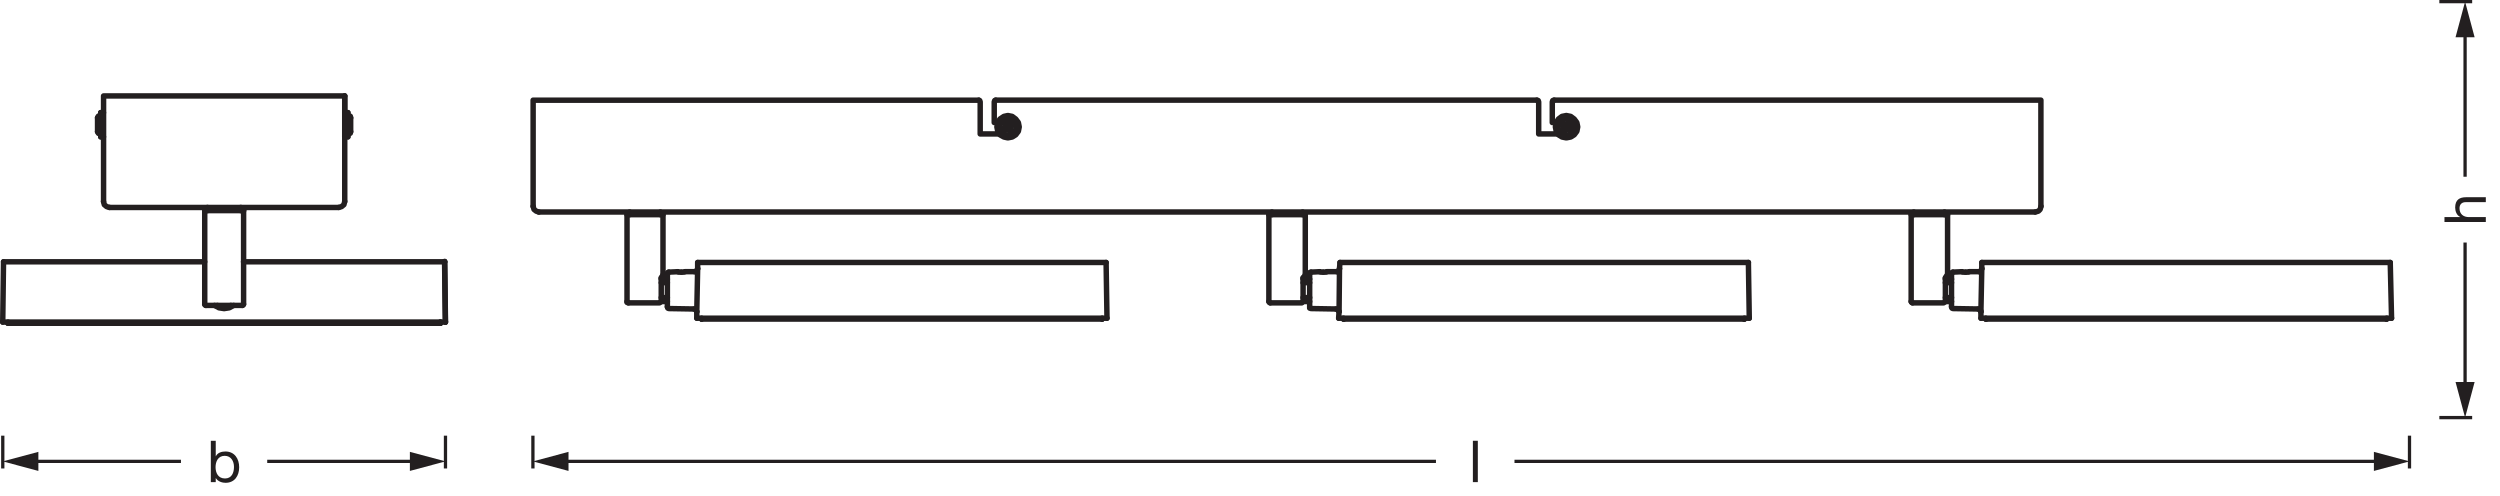 <?xml version="1.0" encoding="UTF-8" standalone="no"?>
<!-- Created with Inkscape (http://www.inkscape.org/) -->

<svg
   version="1.1"
   id="svg1"
   width="1294.816"
   height="257.051"
   viewBox="0 0 1294.816 257.051"
   xmlns="http://www.w3.org/2000/svg"
   xmlns:svg="http://www.w3.org/2000/svg">
  <defs
     id="defs1">
    <clipPath
       clipPathUnits="userSpaceOnUse"
       id="clipPath2">
      <path
         d="M 0,192.788 H 971.112 V 0 H 0 Z"
         transform="matrix(1,0,0,-1,-570.587,5.509)"
         id="path2" />
    </clipPath>
    <clipPath
       clipPathUnits="userSpaceOnUse"
       id="clipPath11">
      <path
         d="M 0,192.788 H 971.112 V 0 H 0 Z"
         transform="translate(-947.547,-192.15)"
         id="path11" />
    </clipPath>
    <clipPath
       clipPathUnits="userSpaceOnUse"
       id="clipPath18">
      <path
         d="M 0,192.788 H 971.112 V 0 H 0 Z"
         transform="matrix(1,0,0,-1,-80.382,5.509)"
         id="path18" />
    </clipPath>
    <clipPath
       clipPathUnits="userSpaceOnUse"
       id="clipPath21">
      <path
         d="M 0,192.788 H 971.112 V 0 H 0 Z"
         transform="translate(-1.078,-23.566)"
         id="path21" />
    </clipPath>
    <clipPath
       clipPathUnits="userSpaceOnUse"
       id="clipPath32">
      <path
         d="M 0,192.788 H 971.112 V 0 H 0 Z"
         transform="translate(-3.066,-67.212)"
         id="path32" />
    </clipPath>
    <clipPath
       clipPathUnits="userSpaceOnUse"
       id="clipPath37">
      <path
         d="M 0,192.788 H 971.112 V 0 H 0 Z"
         transform="translate(-1.063,-67.674)"
         id="path37" />
    </clipPath>
    <clipPath
       clipPathUnits="userSpaceOnUse"
       id="clipPath39">
      <path
         d="M 0,192.788 H 971.112 V 0 H 0 Z"
         transform="translate(-79.503,-91.098)"
         id="path39" />
    </clipPath>
    <clipPath
       clipPathUnits="userSpaceOnUse"
       id="clipPath55">
      <path
         d="M 0,192.788 H 971.112 V 0 H 0 Z"
         transform="translate(-3.066,-67.366)"
         id="path55" />
    </clipPath>
    <clipPath
       clipPathUnits="userSpaceOnUse"
       id="clipPath57">
      <path
         d="M 0,192.788 H 971.112 V 0 H 0 Z"
         transform="translate(-171.041,-67.366)"
         id="path57" />
    </clipPath>
    <clipPath
       clipPathUnits="userSpaceOnUse"
       id="clipPath61">
      <path
         d="M 0,192.788 H 971.112 V 0 H 0 Z"
         transform="translate(-1.371,-91.098)"
         id="path61" />
    </clipPath>
  </defs>
  <g
     id="layer-MC0">
    <path
       id="path1"
       d="m 1.545,-0.001 h 1.922 V -16.068 h -1.922 z m 0,0"
       style="fill:#231f20;fill-opacity:1;fill-rule:nonzero;stroke:none"
       aria-label="l"
       transform="matrix(1.333,0,0,1.333,760.783,249.705)"
       clip-path="url(#clipPath2)" />
    <path
       id="path3"
       d="M 0,0 V -12.756"
       style="fill:none;stroke:#231f20;stroke-width:1.276;stroke-linecap:butt;stroke-linejoin:round;stroke-miterlimit:3.864;stroke-dasharray:none;stroke-opacity:1"
       transform="matrix(1.333,0,0,-1.333,1247.94,225.63)" />
    <path
       id="path4"
       d="M 0,0 V -12.756"
       style="fill:none;stroke:#231f20;stroke-width:1.276;stroke-linecap:butt;stroke-linejoin:round;stroke-miterlimit:3.864;stroke-dasharray:none;stroke-opacity:1"
       transform="matrix(1.333,0,0,-1.333,276.009,225.63)" />
    <path
       id="path5"
       d="M 0,0 H 336.359"
       style="fill:none;stroke:#231f20;stroke-width:1.276;stroke-linecap:butt;stroke-linejoin:round;stroke-miterlimit:4;stroke-dasharray:none;stroke-opacity:1"
       transform="matrix(1.333,0,0,-1.333,784.394,238.964)" />
    <path
       id="path6"
       d="M 0,0 13.828,3.703 0,7.412 Z"
       style="fill:#231f20;fill-opacity:1;fill-rule:nonzero;stroke:none"
       transform="matrix(1.333,0,0,-1.333,1229.502,243.905)" />
    <path
       id="path7"
       d="M 0,0 H 339.568"
       style="fill:none;stroke:#231f20;stroke-width:1.276;stroke-linecap:butt;stroke-linejoin:round;stroke-miterlimit:4;stroke-dasharray:none;stroke-opacity:1"
       transform="matrix(1.333,0,0,-1.333,291.077,238.964)" />
    <path
       id="path8"
       d="M 0,0 -13.828,3.703 0,7.412 Z"
       style="fill:#231f20;fill-opacity:1;fill-rule:nonzero;stroke:none"
       transform="matrix(1.333,0,0,-1.333,294.447,243.905)" />
    <path
       id="path9"
       d="M 1.442,-0.001 H 3.352 v -6.574 c 0,-2.086 1.125,-3.645 3.445,-3.645 1.465,0 2.355,0.902 2.355,2.344 v 7.875 h 1.922 v -7.652 c 0,-2.496 -0.949,-4.254 -4.008,-4.254 -1.371,0 -3.059,0.562 -3.668,1.98 H 3.352 V -16.068 H 1.442 Z m 0,0"
       style="fill:#231f20;fill-opacity:1;fill-rule:nonzero;stroke:none"
       aria-label="h"
       transform="matrix(0,-1.333,1.333,0,1287.471,116.907)" />
    <path
       id="path10"
       d="M 0,0 H 12.756"
       style="fill:none;stroke:#231f20;stroke-width:1.276;stroke-linecap:butt;stroke-linejoin:round;stroke-miterlimit:3.864;stroke-dasharray:none;stroke-opacity:1"
       transform="matrix(1.333,0,0,-1.333,1263.396,0.851)"
       clip-path="url(#clipPath11)" />
    <path
       id="path12"
       d="M 0,0 V 56.703"
       style="fill:none;stroke:#231f20;stroke-width:1.276;stroke-linecap:butt;stroke-linejoin:round;stroke-miterlimit:4;stroke-dasharray:none;stroke-opacity:1"
       transform="matrix(1.333,0,0,-1.333,1276.73,91.522)" />
    <path
       id="path13"
       d="M 0,0 H 7.411 L 3.708,13.829 Z"
       style="fill:#231f20;fill-opacity:1;fill-rule:nonzero;stroke:none"
       transform="matrix(1.333,0,0,-1.333,1271.789,19.289)" />
    <path
       id="path14"
       d="M 0,0 H 12.756"
       style="fill:none;stroke:#231f20;stroke-width:1.276;stroke-linecap:butt;stroke-linejoin:round;stroke-miterlimit:3.864;stroke-dasharray:none;stroke-opacity:1"
       transform="matrix(1.333,0,0,-1.333,1263.396,216.284)" />
    <path
       id="path15"
       d="M 0,0 V 56.703"
       style="fill:none;stroke:#231f20;stroke-width:1.276;stroke-linecap:butt;stroke-linejoin:round;stroke-miterlimit:4;stroke-dasharray:none;stroke-opacity:1"
       transform="matrix(1.333,0,0,-1.333,1276.73,201.216)" />
    <path
       id="path16"
       d="M 0,0 -3.703,-13.828 -7.412,0 Z"
       style="fill:#231f20;fill-opacity:1;fill-rule:nonzero;stroke:none"
       transform="matrix(1.333,0,0,-1.333,1281.671,197.846)" />
    <path
       id="path17"
       d="M 1.511,-0.001 H 3.421 V -1.548 h 0.047 c 0.832,1.371 2.578,1.816 3.75,1.816 3.563,0 5.309,-2.742 5.309,-6.047 0,-3.293 -1.77,-6.129 -5.355,-6.129 -1.617,0 -3.082,0.562 -3.703,1.852 h -0.047 v -6.012 H 1.511 Z M 10.511,-5.919 c 0,2.273 -0.879,4.5 -3.492,4.5 -2.637,0 -3.668,-2.133 -3.668,-4.406 0,-2.168 0.973,-4.395 3.551,-4.395 2.484,0 3.609,2.121 3.609,4.301 z m 0,0"
       style="fill:#231f20;fill-opacity:1;fill-rule:nonzero;stroke:none"
       aria-label="b"
       transform="matrix(1.333,0,0,1.333,107.176,249.705)"
       clip-path="url(#clipPath18)" />
    <path
       id="path19"
       d="M 0,0 V -12.756"
       style="fill:none;stroke:#231f20;stroke-width:1.276;stroke-linecap:butt;stroke-linejoin:round;stroke-miterlimit:3.864;stroke-dasharray:none;stroke-opacity:1"
       transform="matrix(1.333,0,0,-1.333,230.726,225.63)" />
    <path
       id="path20"
       d="M 0,0 V -12.756"
       style="fill:none;stroke:#231f20;stroke-width:1.276;stroke-linecap:butt;stroke-linejoin:round;stroke-miterlimit:3.864;stroke-dasharray:none;stroke-opacity:1"
       transform="matrix(1.333,0,0,-1.333,1.437,225.63)"
       clip-path="url(#clipPath21)" />
    <path
       id="path22"
       d="M 0,0 H 57.946"
       style="fill:none;stroke:#231f20;stroke-width:1.276;stroke-linecap:butt;stroke-linejoin:round;stroke-miterlimit:4;stroke-dasharray:none;stroke-opacity:1"
       transform="matrix(1.333,0,0,-1.333,138.398,238.964)" />
    <path
       id="path23"
       d="M 0,0 13.828,3.703 0,7.412 Z"
       style="fill:#231f20;fill-opacity:1;fill-rule:nonzero;stroke:none"
       transform="matrix(1.333,0,0,-1.333,212.288,243.905)" />
    <path
       id="path24"
       d="M 0,0 H 57.931"
       style="fill:none;stroke:#231f20;stroke-width:1.276;stroke-linecap:butt;stroke-linejoin:round;stroke-miterlimit:4;stroke-dasharray:none;stroke-opacity:1"
       transform="matrix(1.333,0,0,-1.333,16.505,238.964)" />
    <path
       id="path25"
       d="M 0,0 -13.828,3.703 0,7.412 Z"
       style="fill:#231f20;fill-opacity:1;fill-rule:nonzero;stroke:none"
       transform="matrix(1.333,0,0,-1.333,19.875,243.905)" />
    <path
       id="path26"
       d="M 0,0 V 7.243 9.4"
       style="fill:none;stroke:#231f20;stroke-width:2.126;stroke-linecap:round;stroke-linejoin:round;stroke-miterlimit:10;stroke-dasharray:none;stroke-opacity:1"
       transform="matrix(1.333,0,0,-1.333,52.169,70.862)" />
    <path
       id="path27"
       d="M 0,0 V -1.233 -5.394"
       style="fill:none;stroke:#231f20;stroke-width:2.126;stroke-linecap:round;stroke-linejoin:round;stroke-miterlimit:10;stroke-dasharray:none;stroke-opacity:1"
       transform="matrix(1.333,0,0,-1.333,50.525,61)" />
    <path
       id="path28"
       d="M 0,0 V 7.243 9.4"
       style="fill:none;stroke:#231f20;stroke-width:2.126;stroke-linecap:round;stroke-linejoin:round;stroke-miterlimit:10;stroke-dasharray:none;stroke-opacity:1"
       transform="matrix(1.333,0,0,-1.333,180.18,70.862)" />
    <path
       id="path29"
       d="M 0,0 V -1.233 -5.394"
       style="fill:none;stroke:#231f20;stroke-width:2.126;stroke-linecap:round;stroke-linejoin:round;stroke-miterlimit:10;stroke-dasharray:none;stroke-opacity:1"
       transform="matrix(1.333,0,0,-1.333,181.618,61)" />
    <path
       id="path30"
       d="m 0,0 v 9.4 m 0,6.473 V 1.233"
       style="fill:none;stroke:#231f20;stroke-width:2.126;stroke-linecap:round;stroke-linejoin:round;stroke-miterlimit:10;stroke-dasharray:none;stroke-opacity:1"
       transform="matrix(1.333,0,0,-1.333,178.536,70.862)" />
    <path
       id="path31"
       d="m 0,0 h 161.811 6.164"
       style="fill:none;stroke:#231f20;stroke-width:2.126;stroke-linecap:round;stroke-linejoin:round;stroke-miterlimit:10;stroke-dasharray:none;stroke-opacity:1"
       transform="matrix(1.333,0,0,-1.333,4.089,167.435)"
       clip-path="url(#clipPath32)" />
    <path
       id="path33"
       d="M 0,0 V 0.154"
       style="fill:none;stroke:#231f20;stroke-width:2.126;stroke-linecap:round;stroke-linejoin:round;stroke-miterlimit:10;stroke-dasharray:none;stroke-opacity:1"
       transform="matrix(1.333,0,0,-1.333,126.14,109.081)" />
    <path
       id="path34"
       d="m 0,0 1.695,-0.617 h 1.85 L 5.24,0"
       style="fill:none;stroke:#231f20;stroke-width:2.126;stroke-linecap:round;stroke-linejoin:round;stroke-miterlimit:10;stroke-dasharray:none;stroke-opacity:1"
       transform="matrix(1.333,0,0,-1.333,112.579,158.189)" />
    <path
       id="path35"
       d="m 0,0 h -15.102 m 0.462,-36.831 h 14.178"
       style="fill:none;stroke:#231f20;stroke-width:2.126;stroke-linecap:round;stroke-linejoin:round;stroke-miterlimit:10;stroke-dasharray:none;stroke-opacity:1"
       transform="matrix(1.333,0,0,-1.333,126.14,109.081)" />
    <path
       id="path36"
       d="m 0,0 h 85.991 85.991"
       style="fill:none;stroke:#231f20;stroke-width:2.126;stroke-linecap:round;stroke-linejoin:round;stroke-miterlimit:10;stroke-dasharray:none;stroke-opacity:1"
       transform="matrix(1.333,0,0,-1.333,1.417,166.819)"
       clip-path="url(#clipPath37)" />
    <path
       id="path38"
       d="M 0,0 H -78.132 M 93.234,0 H 15.102"
       style="fill:none;stroke:#231f20;stroke-width:2.126;stroke-linecap:round;stroke-linejoin:round;stroke-miterlimit:10;stroke-dasharray:none;stroke-opacity:1"
       transform="matrix(1.333,0,0,-1.333,106.003,135.587)"
       clip-path="url(#clipPath39)" />
    <path
       id="path40"
       d="M 0,0 1.695,-0.925 3.699,-1.233 5.702,-0.925 7.397,0"
       style="fill:none;stroke:#231f20;stroke-width:2.126;stroke-linecap:round;stroke-linejoin:round;stroke-miterlimit:10;stroke-dasharray:none;stroke-opacity:1"
       transform="matrix(1.333,0,0,-1.333,111.14,158.189)" />
    <path
       id="path41"
       d="M 0,0 V 0.154 M 2.003,0.462 V 0.616 M 1.695,23.886 V 24.04 M -37.139,47.31 V 88.302"
       style="fill:none;stroke:#231f20;stroke-width:2.126;stroke-linecap:round;stroke-linejoin:round;stroke-miterlimit:10;stroke-dasharray:none;stroke-opacity:1"
       transform="matrix(1.333,0,0,-1.333,228.055,167.435)" />
    <path
       id="path42"
       d="m 0,0 0.308,-1.233 0.925,-0.77 1.079,-0.309"
       style="fill:none;stroke:#231f20;stroke-width:2.126;stroke-linecap:round;stroke-linejoin:round;stroke-miterlimit:10;stroke-dasharray:none;stroke-opacity:1"
       transform="matrix(1.333,0,0,-1.333,53.608,104.355)" />
    <path
       id="path43"
       d="M 0,0 1.079,0.308 2.003,1.079 2.312,2.312"
       style="fill:none;stroke:#231f20;stroke-width:2.126;stroke-linecap:round;stroke-linejoin:round;stroke-miterlimit:10;stroke-dasharray:none;stroke-opacity:1"
       transform="matrix(1.333,0,0,-1.333,175.454,107.437)" />
    <path
       id="path44"
       d="M 0,0 H 89.073"
       style="fill:none;stroke:#231f20;stroke-width:2.126;stroke-linecap:round;stroke-linejoin:round;stroke-miterlimit:10;stroke-dasharray:none;stroke-opacity:1"
       transform="matrix(1.333,0,0,-1.333,56.69,107.437)" />
    <path
       id="path45"
       d="M 0,0 H -93.696 V -40.992"
       style="fill:none;stroke:#231f20;stroke-width:2.126;stroke-linecap:round;stroke-linejoin:round;stroke-miterlimit:10;stroke-dasharray:none;stroke-opacity:1"
       transform="matrix(1.333,0,0,-1.333,178.536,49.699)" />
    <path
       id="path46"
       d="M 0,0 H 1.079 M 0,9.4 H 1.079 M -0.462,1.233 H 0 M -0.462,8.168 H 0"
       style="fill:none;stroke:#231f20;stroke-width:2.126;stroke-linecap:round;stroke-linejoin:round;stroke-miterlimit:10;stroke-dasharray:none;stroke-opacity:1"
       transform="matrix(1.333,0,0,-1.333,52.169,70.862)" />
    <path
       id="path47"
       d="M 0,0 0.308,-0.617 0.77,-0.771"
       style="fill:none;stroke:#231f20;stroke-width:2.126;stroke-linecap:round;stroke-linejoin:round;stroke-miterlimit:10;stroke-dasharray:none;stroke-opacity:1"
       transform="matrix(1.333,0,0,-1.333,50.525,68.191)" />
    <path
       id="path48"
       d="M 0,0 -0.462,-0.154 -0.77,-0.771"
       style="fill:none;stroke:#231f20;stroke-width:2.126;stroke-linecap:round;stroke-linejoin:round;stroke-miterlimit:10;stroke-dasharray:none;stroke-opacity:1"
       transform="matrix(1.333,0,0,-1.333,51.553,59.972)" />
    <path
       id="path49"
       d="M 0,0 H 1.233 M 0,9.4 h 1.233 m 0,-8.167 H 1.541 M 1.233,8.168 h 0.308"
       style="fill:none;stroke:#231f20;stroke-width:2.126;stroke-linecap:round;stroke-linejoin:round;stroke-miterlimit:10;stroke-dasharray:none;stroke-opacity:1"
       transform="matrix(1.333,0,0,-1.333,178.536,70.862)" />
    <path
       id="path50"
       d="M 0,0 -0.154,0.616 -0.771,0.771"
       style="fill:none;stroke:#231f20;stroke-width:2.126;stroke-linecap:round;stroke-linejoin:round;stroke-miterlimit:10;stroke-dasharray:none;stroke-opacity:1"
       transform="matrix(1.333,0,0,-1.333,181.618,61)" />
    <path
       id="path51"
       d="M 0,0 0.616,0.154 0.771,0.771"
       style="fill:none;stroke:#231f20;stroke-width:2.126;stroke-linecap:round;stroke-linejoin:round;stroke-miterlimit:10;stroke-dasharray:none;stroke-opacity:1"
       transform="matrix(1.333,0,0,-1.333,180.59,69.219)" />
    <path
       id="path52"
       d="M 0,0 V -1.233 M -12.945,0 V -1.233 M 0,0 v -1.233"
       style="fill:none;stroke:#231f20;stroke-width:2.126;stroke-linecap:round;stroke-linejoin:round;stroke-miterlimit:10;stroke-dasharray:none;stroke-opacity:1"
       transform="matrix(1.333,0,0,-1.333,124.702,107.437)" />
    <path
       id="path53"
       d="M 0,0 V 0.154"
       style="fill:none;stroke:#231f20;stroke-width:2.126;stroke-linecap:round;stroke-linejoin:round;stroke-miterlimit:10;stroke-dasharray:none;stroke-opacity:1"
       transform="matrix(1.333,0,0,-1.333,228.055,167.435)" />
    <path
       id="path54"
       d="M 0,0 V -0.154"
       style="fill:none;stroke:#231f20;stroke-width:2.126;stroke-linecap:round;stroke-linejoin:round;stroke-miterlimit:10;stroke-dasharray:none;stroke-opacity:1"
       transform="matrix(1.333,0,0,-1.333,4.089,167.23)"
       clip-path="url(#clipPath55)" />
    <path
       id="path56"
       d="M 0,0 V 0.308 M -167.975,0 v 0.308 m 91.539,43.304 v -19.88 m -15.103,19.88 V 7.243 m 15.103,36.369 V 7.243"
       style="fill:none;stroke:#231f20;stroke-width:2.126;stroke-linecap:round;stroke-linejoin:round;stroke-miterlimit:10;stroke-dasharray:none;stroke-opacity:1"
       transform="matrix(1.333,0,0,-1.333,228.055,167.23)"
       clip-path="url(#clipPath57)" />
    <path
       id="path58"
       d="M 0,0 0.154,-0.308 0.462,-0.462"
       style="fill:none;stroke:#231f20;stroke-width:2.126;stroke-linecap:round;stroke-linejoin:round;stroke-miterlimit:10;stroke-dasharray:none;stroke-opacity:1"
       transform="matrix(1.333,0,0,-1.333,106.003,157.573)" />
    <path
       id="path59"
       d="M 0,0 0.308,0.154 0.462,0.462"
       style="fill:none;stroke:#231f20;stroke-width:2.126;stroke-linecap:round;stroke-linejoin:round;stroke-miterlimit:10;stroke-dasharray:none;stroke-opacity:1"
       transform="matrix(1.333,0,0,-1.333,125.523,158.189)" />
    <path
       id="path60"
       d="M 0,0 -0.308,-23.424 M 171.365,0 l 0.309,-23.424"
       style="fill:none;stroke:#231f20;stroke-width:2.126;stroke-linecap:round;stroke-linejoin:round;stroke-miterlimit:10;stroke-dasharray:none;stroke-opacity:1"
       transform="matrix(1.333,0,0,-1.333,1.828,135.587)"
       clip-path="url(#clipPath61)" />
    <path
       id="path62"
       d="M 0,0 V 0.154 0.462"
       style="fill:none;stroke:#231f20;stroke-width:2.126;stroke-linecap:round;stroke-linejoin:round;stroke-miterlimit:10;stroke-dasharray:none;stroke-opacity:1"
       transform="matrix(1.333,0,0,-1.333,228.055,167.435)" />
    <path
       id="path63"
       d="M 0,0 0.308,-23.424"
       style="fill:none;stroke:#231f20;stroke-width:2.126;stroke-linecap:round;stroke-linejoin:round;stroke-miterlimit:10;stroke-dasharray:none;stroke-opacity:1"
       transform="matrix(1.333,0,0,-1.333,230.315,135.587)" />
    <path
       id="path64"
       d="M 0,0 -0.341,1.704 -1.363,3.068 -2.727,4.09 -4.431,4.431 -6.135,4.09 -7.498,3.068 -8.351,1.704 -8.691,0 l 0.34,-1.704 0.853,-1.364 1.363,-0.852 1.704,-0.34 1.704,0.34 1.364,0.852 1.022,1.364 z"
       style="fill:none;stroke:#231f20;stroke-width:2.126;stroke-linecap:round;stroke-linejoin:round;stroke-miterlimit:10;stroke-dasharray:none;stroke-opacity:1"
       transform="matrix(1.333,0,0,-1.333,817.148,65.735)" />
    <path
       id="path65"
       d="M 0,0 1.363,-1.023 2.045,0 0.682,0.852 1.534,2.215 0.682,2.727 -0.341,1.534 -1.704,2.386 -2.215,1.534 -0.852,0.511 -1.704,-0.852 -0.852,-1.363 Z"
       style="fill:none;stroke:#231f20;stroke-width:2.126;stroke-linecap:round;stroke-linejoin:round;stroke-miterlimit:10;stroke-dasharray:none;stroke-opacity:1"
       transform="matrix(1.333,0,0,-1.333,811.467,66.644)" />
    <path
       id="path66"
       d="M 0,0 -0.17,1.193 -0.852,2.386 -1.875,3.068 -3.238,3.238 -4.431,3.068 -5.453,2.386 -6.135,1.193 -6.476,0 l 0.341,-1.193 0.682,-1.022 1.022,-0.853 1.193,-0.17 1.363,0.17 1.023,0.853 0.682,1.022 z"
       style="fill:none;stroke:#231f20;stroke-width:2.126;stroke-linecap:round;stroke-linejoin:round;stroke-miterlimit:10;stroke-dasharray:none;stroke-opacity:1"
       transform="matrix(1.333,0,0,-1.333,815.557,65.735)" />
    <path
       id="path67"
       d="M 0,0 -0.341,1.704 -1.363,3.068 -2.727,4.09 -4.431,4.431 -5.965,4.09 -7.499,3.068 -8.351,1.704 -8.691,0 l 0.34,-1.704 0.852,-1.364 1.534,-0.852 1.534,-0.34 1.704,0.34 1.364,0.852 1.022,1.364 z"
       style="fill:none;stroke:#231f20;stroke-width:2.126;stroke-linecap:round;stroke-linejoin:round;stroke-miterlimit:10;stroke-dasharray:none;stroke-opacity:1"
       transform="matrix(1.333,0,0,-1.333,527.889,65.735)" />
    <path
       id="path68"
       d="M 0,0 0.852,0.511 0,1.875 1.363,2.897 0.682,3.749 -0.682,2.897 -1.534,4.09 -2.386,3.579 -1.534,2.215 -2.897,1.363 -2.215,0.341 -0.852,1.363 Z"
       style="fill:none;stroke:#231f20;stroke-width:2.126;stroke-linecap:round;stroke-linejoin:round;stroke-miterlimit:10;stroke-dasharray:none;stroke-opacity:1"
       transform="matrix(1.333,0,0,-1.333,523.117,68.462)" />
    <path
       id="path69"
       d="M 0,0 -0.341,1.193 -1.022,2.386 -2.045,3.068 -3.408,3.238 -4.601,3.068 -5.624,2.386 -6.306,1.193 -6.646,0 l 0.34,-1.193 0.682,-1.022 1.023,-0.853 1.193,-0.17 1.363,0.17 1.023,0.853 0.681,1.022 z"
       style="fill:none;stroke:#231f20;stroke-width:2.126;stroke-linecap:round;stroke-linejoin:round;stroke-miterlimit:10;stroke-dasharray:none;stroke-opacity:1"
       transform="matrix(1.333,0,0,-1.333,526.526,65.735)" />
    <path
       id="path70"
       d="m 0,0 1.193,0.341 0.682,0.682 0.34,1.192"
       style="fill:none;stroke:#231f20;stroke-width:2.126;stroke-linecap:round;stroke-linejoin:round;stroke-miterlimit:10;stroke-dasharray:none;stroke-opacity:1"
       transform="matrix(1.333,0,0,-1.333,1054.145,109.817)" />
    <path
       id="path71"
       d="M 0,0 H 581.301"
       style="fill:none;stroke:#231f20;stroke-width:2.126;stroke-linecap:round;stroke-linejoin:round;stroke-miterlimit:10;stroke-dasharray:none;stroke-opacity:1"
       transform="matrix(1.333,0,0,-1.333,279.076,109.817)" />
    <path
       id="path72"
       d="m 0,0 0.341,-1.193 0.852,-0.682 1.022,-0.34"
       style="fill:none;stroke:#231f20;stroke-width:2.126;stroke-linecap:round;stroke-linejoin:round;stroke-miterlimit:10;stroke-dasharray:none;stroke-opacity:1"
       transform="matrix(1.333,0,0,-1.333,276.122,106.863)" />
    <path
       id="path73"
       d="M 0,0 H -210.298"
       style="fill:none;stroke:#231f20;stroke-width:2.126;stroke-linecap:round;stroke-linejoin:round;stroke-miterlimit:10;stroke-dasharray:none;stroke-opacity:1"
       transform="matrix(1.333,0,0,-1.333,796.016,51.874)" />
    <path
       id="path74"
       d="M 0,0 H 189.166 V -41.242"
       style="fill:none;stroke:#231f20;stroke-width:2.126;stroke-linecap:round;stroke-linejoin:round;stroke-miterlimit:10;stroke-dasharray:none;stroke-opacity:1"
       transform="matrix(1.333,0,0,-1.333,804.878,51.874)" />
    <path
       id="path75"
       d="M 0,0 V 41.242 H 173.146"
       style="fill:none;stroke:#231f20;stroke-width:2.126;stroke-linecap:round;stroke-linejoin:round;stroke-miterlimit:10;stroke-dasharray:none;stroke-opacity:1"
       transform="matrix(1.333,0,0,-1.333,276.122,106.863)" />
    <path
       id="path76"
       d="M 0,0 -0.511,-0.17 -0.682,-0.682 V -8.691 H 0.852"
       style="fill:none;stroke:#231f20;stroke-width:2.126;stroke-linecap:round;stroke-linejoin:round;stroke-miterlimit:10;stroke-dasharray:none;stroke-opacity:1"
       transform="matrix(1.333,0,0,-1.333,804.878,51.874)" />
    <path
       id="path77"
       d="m 0,0 h -7.328 v 12.441 l -0.17,0.511 -0.512,0.17"
       style="fill:none;stroke:#231f20;stroke-width:2.126;stroke-linecap:round;stroke-linejoin:round;stroke-miterlimit:10;stroke-dasharray:none;stroke-opacity:1"
       transform="matrix(1.333,0,0,-1.333,806.695,69.371)" />
    <path
       id="path78"
       d="m 0,0 -0.341,-0.17 -0.17,-0.512 v -8.009 h 1.363"
       style="fill:none;stroke:#231f20;stroke-width:2.126;stroke-linecap:round;stroke-linejoin:round;stroke-miterlimit:10;stroke-dasharray:none;stroke-opacity:1"
       transform="matrix(1.333,0,0,-1.333,515.619,51.874)" />
    <path
       id="path79"
       d="m 0,0 h -7.498 v 12.441 l -0.171,0.511 -0.341,0.17"
       style="fill:none;stroke:#231f20;stroke-width:2.126;stroke-linecap:round;stroke-linejoin:round;stroke-miterlimit:10;stroke-dasharray:none;stroke-opacity:1"
       transform="matrix(1.333,0,0,-1.333,517.664,69.371)" />
    <path
       id="path80"
       d="M 0,0 H 48.57 155.423"
       style="fill:none;stroke:#231f20;stroke-width:2.126;stroke-linecap:round;stroke-linejoin:round;stroke-miterlimit:10;stroke-dasharray:none;stroke-opacity:1"
       transform="matrix(1.333,0,0,-1.333,1028.695,165.26)" />
    <path
       id="path81"
       d="M 0,0 H 48.74 155.593"
       style="fill:none;stroke:#231f20;stroke-width:2.126;stroke-linecap:round;stroke-linejoin:round;stroke-miterlimit:10;stroke-dasharray:none;stroke-opacity:1"
       transform="matrix(1.333,0,0,-1.333,363.377,165.26)" />
    <path
       id="path82"
       d="M 0,0 H 48.57 155.423"
       style="fill:none;stroke:#231f20;stroke-width:2.126;stroke-linecap:round;stroke-linejoin:round;stroke-miterlimit:10;stroke-dasharray:none;stroke-opacity:1"
       transform="matrix(1.333,0,0,-1.333,696.036,165.26)" />
    <path
       id="path83"
       d="M 0,0 H -158.661"
       style="fill:none;stroke:#231f20;stroke-width:2.126;stroke-linecap:round;stroke-linejoin:round;stroke-miterlimit:10;stroke-dasharray:none;stroke-opacity:1"
       transform="matrix(1.333,0,0,-1.333,905.539,135.948)" />
    <path
       id="path84"
       d="M 0,0 H -159.513"
       style="fill:none;stroke:#231f20;stroke-width:2.126;stroke-linecap:round;stroke-linejoin:round;stroke-miterlimit:10;stroke-dasharray:none;stroke-opacity:1"
       transform="matrix(1.333,0,0,-1.333,905.993,164.805)" />
    <path
       id="path85"
       d="M 0,0 V -12.952"
       style="fill:none;stroke:#231f20;stroke-width:2.126;stroke-linecap:round;stroke-linejoin:round;stroke-miterlimit:10;stroke-dasharray:none;stroke-opacity:1"
       transform="matrix(1.333,0,0,-1.333,678.313,141.628)" />
    <path
       id="path86"
       d="M 0,0 H -0.852 L -1.363,0.17"
       style="fill:none;stroke:#231f20;stroke-width:2.126;stroke-linecap:round;stroke-linejoin:round;stroke-miterlimit:10;stroke-dasharray:none;stroke-opacity:1"
       transform="matrix(1.333,0,0,-1.333,685.357,140.947)" />
    <path
       id="path87"
       d="M 0,0 -0.341,-0.17 H -1.363"
       style="fill:none;stroke:#231f20;stroke-width:2.126;stroke-linecap:round;stroke-linejoin:round;stroke-miterlimit:10;stroke-dasharray:none;stroke-opacity:1"
       transform="matrix(1.333,0,0,-1.333,687.175,140.719)" />
    <path
       id="path88"
       d="m 0,0 h 7.158 6.987"
       style="fill:none;stroke:#231f20;stroke-width:2.126;stroke-linecap:round;stroke-linejoin:round;stroke-miterlimit:10;stroke-dasharray:none;stroke-opacity:1"
       transform="matrix(1.333,0,0,-1.333,657.181,111.18)" />
    <path
       id="path89"
       d="m 0,0 0.682,0.852 0.17,0.341"
       style="fill:none;stroke:#231f20;stroke-width:2.126;stroke-linecap:round;stroke-linejoin:round;stroke-miterlimit:10;stroke-dasharray:none;stroke-opacity:1"
       transform="matrix(1.333,0,0,-1.333,674.904,143.901)" />
    <path
       id="path90"
       d="M 0,0 V 9.203"
       style="fill:none;stroke:#231f20;stroke-width:2.126;stroke-linecap:round;stroke-linejoin:round;stroke-miterlimit:10;stroke-dasharray:none;stroke-opacity:1"
       transform="matrix(1.333,0,0,-1.333,674.904,156.171)" />
    <path
       id="path91"
       d="m 0,0 h 12.27 l 0.511,0.511"
       style="fill:none;stroke:#231f20;stroke-width:2.126;stroke-linecap:round;stroke-linejoin:round;stroke-miterlimit:10;stroke-dasharray:none;stroke-opacity:1"
       transform="matrix(1.333,0,0,-1.333,657.862,156.853)" />
    <path
       id="path92"
       d="M 0,0 H -158.661"
       style="fill:none;stroke:#231f20;stroke-width:2.126;stroke-linecap:round;stroke-linejoin:round;stroke-miterlimit:10;stroke-dasharray:none;stroke-opacity:1"
       transform="matrix(1.333,0,0,-1.333,1237.971,135.948)" />
    <path
       id="path93"
       d="M 0,0 H -159.513"
       style="fill:none;stroke:#231f20;stroke-width:2.126;stroke-linecap:round;stroke-linejoin:round;stroke-miterlimit:10;stroke-dasharray:none;stroke-opacity:1"
       transform="matrix(1.333,0,0,-1.333,1238.652,164.805)" />
    <path
       id="path94"
       d="M 0,0 V -12.952"
       style="fill:none;stroke:#231f20;stroke-width:2.126;stroke-linecap:round;stroke-linejoin:round;stroke-miterlimit:10;stroke-dasharray:none;stroke-opacity:1"
       transform="matrix(1.333,0,0,-1.333,1010.745,141.628)" />
    <path
       id="path95"
       d="M 0,0 H 2.556"
       style="fill:none;stroke:#231f20;stroke-width:2.126;stroke-linecap:round;stroke-linejoin:round;stroke-miterlimit:10;stroke-dasharray:none;stroke-opacity:1"
       transform="matrix(1.333,0,0,-1.333,674.904,146.4)" />
    <path
       id="path96"
       d="M 0,0 H -2.556"
       style="fill:none;stroke:#231f20;stroke-width:2.126;stroke-linecap:round;stroke-linejoin:round;stroke-miterlimit:10;stroke-dasharray:none;stroke-opacity:1"
       transform="matrix(1.333,0,0,-1.333,678.313,154.126)" />
    <path
       id="path97"
       d="m 0,0 h -1.023 l -0.34,0.17"
       style="fill:none;stroke:#231f20;stroke-width:2.126;stroke-linecap:round;stroke-linejoin:round;stroke-miterlimit:10;stroke-dasharray:none;stroke-opacity:1"
       transform="matrix(1.333,0,0,-1.333,1018.016,140.947)" />
    <path
       id="path98"
       d="M 0,0 -0.341,-0.17 H -1.363"
       style="fill:none;stroke:#231f20;stroke-width:2.126;stroke-linecap:round;stroke-linejoin:round;stroke-miterlimit:10;stroke-dasharray:none;stroke-opacity:1"
       transform="matrix(1.333,0,0,-1.333,1019.834,140.719)" />
    <path
       id="path99"
       d="m 0,0 h 6.987 7.158"
       style="fill:none;stroke:#231f20;stroke-width:2.126;stroke-linecap:round;stroke-linejoin:round;stroke-miterlimit:10;stroke-dasharray:none;stroke-opacity:1"
       transform="matrix(1.333,0,0,-1.333,989.84,111.18)" />
    <path
       id="path100"
       d="M 0,0 0.511,0.852 0.852,1.193"
       style="fill:none;stroke:#231f20;stroke-width:2.126;stroke-linecap:round;stroke-linejoin:round;stroke-miterlimit:10;stroke-dasharray:none;stroke-opacity:1"
       transform="matrix(1.333,0,0,-1.333,1007.563,143.901)" />
    <path
       id="path101"
       d="M 0,0 V 9.203"
       style="fill:none;stroke:#231f20;stroke-width:2.126;stroke-linecap:round;stroke-linejoin:round;stroke-miterlimit:10;stroke-dasharray:none;stroke-opacity:1"
       transform="matrix(1.333,0,0,-1.333,1007.563,156.171)" />
    <path
       id="path102"
       d="m 0,0 h 12.1 l 0.681,0.511"
       style="fill:none;stroke:#231f20;stroke-width:2.126;stroke-linecap:round;stroke-linejoin:round;stroke-miterlimit:10;stroke-dasharray:none;stroke-opacity:1"
       transform="matrix(1.333,0,0,-1.333,990.521,156.853)" />
    <path
       id="path103"
       d="M 0,0 H -158.661"
       style="fill:none;stroke:#231f20;stroke-width:2.126;stroke-linecap:round;stroke-linejoin:round;stroke-miterlimit:10;stroke-dasharray:none;stroke-opacity:1"
       transform="matrix(1.333,0,0,-1.333,572.88,135.948)" />
    <path
       id="path104"
       d="M 0,0 H -159.342"
       style="fill:none;stroke:#231f20;stroke-width:2.126;stroke-linecap:round;stroke-linejoin:round;stroke-miterlimit:10;stroke-dasharray:none;stroke-opacity:1"
       transform="matrix(1.333,0,0,-1.333,573.334,164.805)" />
    <path
       id="path105"
       d="M 0,0 V -12.952"
       style="fill:none;stroke:#231f20;stroke-width:2.126;stroke-linecap:round;stroke-linejoin:round;stroke-miterlimit:10;stroke-dasharray:none;stroke-opacity:1"
       transform="matrix(1.333,0,0,-1.333,345.654,141.628)" />
    <path
       id="path106"
       d="M 0,0 H 2.386"
       style="fill:none;stroke:#231f20;stroke-width:2.126;stroke-linecap:round;stroke-linejoin:round;stroke-miterlimit:10;stroke-dasharray:none;stroke-opacity:1"
       transform="matrix(1.333,0,0,-1.333,1007.563,146.4)" />
    <path
       id="path107"
       d="M 0,0 H -2.386"
       style="fill:none;stroke:#231f20;stroke-width:2.126;stroke-linecap:round;stroke-linejoin:round;stroke-miterlimit:10;stroke-dasharray:none;stroke-opacity:1"
       transform="matrix(1.333,0,0,-1.333,1010.745,154.126)" />
    <path
       id="path108"
       d="M 0,0 H -1.022 L -1.363,0.17"
       style="fill:none;stroke:#231f20;stroke-width:2.126;stroke-linecap:round;stroke-linejoin:round;stroke-miterlimit:10;stroke-dasharray:none;stroke-opacity:1"
       transform="matrix(1.333,0,0,-1.333,352.925,140.947)" />
    <path
       id="path109"
       d="M 0,0 -0.511,-0.17 H -1.363"
       style="fill:none;stroke:#231f20;stroke-width:2.126;stroke-linecap:round;stroke-linejoin:round;stroke-miterlimit:10;stroke-dasharray:none;stroke-opacity:1"
       transform="matrix(1.333,0,0,-1.333,354.743,140.719)" />
    <path
       id="path110"
       d="m 0,0 h 6.987 6.987"
       style="fill:none;stroke:#231f20;stroke-width:2.126;stroke-linecap:round;stroke-linejoin:round;stroke-miterlimit:10;stroke-dasharray:none;stroke-opacity:1"
       transform="matrix(1.333,0,0,-1.333,324.749,111.18)" />
    <path
       id="path111"
       d="M 0,0 0.511,0.852 0.682,1.193"
       style="fill:none;stroke:#231f20;stroke-width:2.126;stroke-linecap:round;stroke-linejoin:round;stroke-miterlimit:10;stroke-dasharray:none;stroke-opacity:1"
       transform="matrix(1.333,0,0,-1.333,342.472,143.901)" />
    <path
       id="path112"
       d="M 0,0 V 9.203"
       style="fill:none;stroke:#231f20;stroke-width:2.126;stroke-linecap:round;stroke-linejoin:round;stroke-miterlimit:10;stroke-dasharray:none;stroke-opacity:1"
       transform="matrix(1.333,0,0,-1.333,342.472,156.171)" />
    <path
       id="path113"
       d="m 0,0 h 12.1 l 0.681,0.511"
       style="fill:none;stroke:#231f20;stroke-width:2.126;stroke-linecap:round;stroke-linejoin:round;stroke-miterlimit:10;stroke-dasharray:none;stroke-opacity:1"
       transform="matrix(1.333,0,0,-1.333,325.43,156.853)" />
    <path
       id="path114"
       d="M 0,0 V -1.023"
       style="fill:none;stroke:#231f20;stroke-width:2.126;stroke-linecap:round;stroke-linejoin:round;stroke-miterlimit:10;stroke-dasharray:none;stroke-opacity:1"
       transform="matrix(1.333,0,0,-1.333,342.018,109.817)" />
    <path
       id="path115"
       d="M 0,0 V -1.023"
       style="fill:none;stroke:#231f20;stroke-width:2.126;stroke-linecap:round;stroke-linejoin:round;stroke-miterlimit:10;stroke-dasharray:none;stroke-opacity:1"
       transform="matrix(1.333,0,0,-1.333,326.112,109.817)" />
    <path
       id="path116"
       d="M 0,0 V -1.023"
       style="fill:none;stroke:#231f20;stroke-width:2.126;stroke-linecap:round;stroke-linejoin:round;stroke-miterlimit:10;stroke-dasharray:none;stroke-opacity:1"
       transform="matrix(1.333,0,0,-1.333,674.677,109.817)" />
    <path
       id="path117"
       d="M 0,0 V -1.023"
       style="fill:none;stroke:#231f20;stroke-width:2.126;stroke-linecap:round;stroke-linejoin:round;stroke-miterlimit:10;stroke-dasharray:none;stroke-opacity:1"
       transform="matrix(1.333,0,0,-1.333,658.771,109.817)" />
    <path
       id="path118"
       d="M 0,0 V -1.023"
       style="fill:none;stroke:#231f20;stroke-width:2.126;stroke-linecap:round;stroke-linejoin:round;stroke-miterlimit:10;stroke-dasharray:none;stroke-opacity:1"
       transform="matrix(1.333,0,0,-1.333,1007.109,109.817)" />
    <path
       id="path119"
       d="M 0,0 V -1.023"
       style="fill:none;stroke:#231f20;stroke-width:2.126;stroke-linecap:round;stroke-linejoin:round;stroke-miterlimit:10;stroke-dasharray:none;stroke-opacity:1"
       transform="matrix(1.333,0,0,-1.333,991.203,109.817)" />
    <path
       id="path120"
       d="M 0,0 H 2.386"
       style="fill:none;stroke:#231f20;stroke-width:2.126;stroke-linecap:round;stroke-linejoin:round;stroke-miterlimit:10;stroke-dasharray:none;stroke-opacity:1"
       transform="matrix(1.333,0,0,-1.333,342.472,146.4)" />
    <path
       id="path121"
       d="M 0,0 H -2.386"
       style="fill:none;stroke:#231f20;stroke-width:2.126;stroke-linecap:round;stroke-linejoin:round;stroke-miterlimit:10;stroke-dasharray:none;stroke-opacity:1"
       transform="matrix(1.333,0,0,-1.333,345.654,154.126)" />
    <path
       id="path122"
       d="M 0,0 H 0.17"
       style="fill:none;stroke:#231f20;stroke-width:2.126;stroke-linecap:round;stroke-linejoin:round;stroke-miterlimit:10;stroke-dasharray:none;stroke-opacity:1"
       transform="matrix(1.333,0,0,-1.333,1235.926,165.26)" />
    <path
       id="path123"
       d="M 0,0 H 0.17"
       style="fill:none;stroke:#231f20;stroke-width:2.126;stroke-linecap:round;stroke-linejoin:round;stroke-miterlimit:10;stroke-dasharray:none;stroke-opacity:1"
       transform="matrix(1.333,0,0,-1.333,1028.468,165.26)" />
    <path
       id="path124"
       d="M 0,0 V 0.341"
       style="fill:none;stroke:#231f20;stroke-width:2.126;stroke-linecap:round;stroke-linejoin:round;stroke-miterlimit:10;stroke-dasharray:none;stroke-opacity:1"
       transform="matrix(1.333,0,0,-1.333,1028.468,165.26)" />
    <path
       id="path125"
       d="M 0,0 V 0.341"
       style="fill:none;stroke:#231f20;stroke-width:2.126;stroke-linecap:round;stroke-linejoin:round;stroke-miterlimit:10;stroke-dasharray:none;stroke-opacity:1"
       transform="matrix(1.333,0,0,-1.333,1236.153,165.26)" />
    <path
       id="path126"
       d="M 0,0 V 0.17"
       style="fill:none;stroke:#231f20;stroke-width:2.126;stroke-linecap:round;stroke-linejoin:round;stroke-miterlimit:10;stroke-dasharray:none;stroke-opacity:1"
       transform="matrix(1.333,0,0,-1.333,570.835,165.26)" />
    <path
       id="path127"
       d="M 0,0 V 0.17"
       style="fill:none;stroke:#231f20;stroke-width:2.126;stroke-linecap:round;stroke-linejoin:round;stroke-miterlimit:10;stroke-dasharray:none;stroke-opacity:1"
       transform="matrix(1.333,0,0,-1.333,363.377,165.26)" />
    <path
       id="path128"
       d="M 0,0 V 0.341"
       style="fill:none;stroke:#231f20;stroke-width:2.126;stroke-linecap:round;stroke-linejoin:round;stroke-miterlimit:10;stroke-dasharray:none;stroke-opacity:1"
       transform="matrix(1.333,0,0,-1.333,363.377,165.26)" />
    <path
       id="path129"
       d="M 0,0 V 0.341"
       style="fill:none;stroke:#231f20;stroke-width:2.126;stroke-linecap:round;stroke-linejoin:round;stroke-miterlimit:10;stroke-dasharray:none;stroke-opacity:1"
       transform="matrix(1.333,0,0,-1.333,570.835,165.26)" />
    <path
       id="path130"
       d="M 0,0 H 0.17"
       style="fill:none;stroke:#231f20;stroke-width:2.126;stroke-linecap:round;stroke-linejoin:round;stroke-miterlimit:10;stroke-dasharray:none;stroke-opacity:1"
       transform="matrix(1.333,0,0,-1.333,903.267,165.26)" />
    <path
       id="path131"
       d="M 0,0 H 0.17"
       style="fill:none;stroke:#231f20;stroke-width:2.126;stroke-linecap:round;stroke-linejoin:round;stroke-miterlimit:10;stroke-dasharray:none;stroke-opacity:1"
       transform="matrix(1.333,0,0,-1.333,695.809,165.26)" />
    <path
       id="path132"
       d="M 0,0 V 0.341"
       style="fill:none;stroke:#231f20;stroke-width:2.126;stroke-linecap:round;stroke-linejoin:round;stroke-miterlimit:10;stroke-dasharray:none;stroke-opacity:1"
       transform="matrix(1.333,0,0,-1.333,695.809,165.26)" />
    <path
       id="path133"
       d="M 0,0 V 0.341"
       style="fill:none;stroke:#231f20;stroke-width:2.126;stroke-linecap:round;stroke-linejoin:round;stroke-miterlimit:10;stroke-dasharray:none;stroke-opacity:1"
       transform="matrix(1.333,0,0,-1.333,903.494,165.26)" />
    <path
       id="path134"
       d="M 0,0 -0.511,-0.17 V -0.511"
       style="fill:none;stroke:#231f20;stroke-width:2.126;stroke-linecap:round;stroke-linejoin:round;stroke-miterlimit:10;stroke-dasharray:none;stroke-opacity:1"
       transform="matrix(1.333,0,0,-1.333,678.994,140.947)" />
    <path
       id="path135"
       d="m 0,0 v -0.511 l 0.511,-0.171 9.714,-0.17"
       style="fill:none;stroke:#231f20;stroke-width:2.126;stroke-linecap:round;stroke-linejoin:round;stroke-miterlimit:10;stroke-dasharray:none;stroke-opacity:1"
       transform="matrix(1.333,0,0,-1.333,678.313,158.898)" />
    <path
       id="path136"
       d="M 0,0 0.341,-21.643"
       style="fill:none;stroke:#231f20;stroke-width:2.126;stroke-linecap:round;stroke-linejoin:round;stroke-miterlimit:10;stroke-dasharray:none;stroke-opacity:1"
       transform="matrix(1.333,0,0,-1.333,905.539,135.948)" />
    <path
       id="path137"
       d="M 0,0 -0.17,-2.386"
       style="fill:none;stroke:#231f20;stroke-width:2.126;stroke-linecap:round;stroke-linejoin:round;stroke-miterlimit:10;stroke-dasharray:none;stroke-opacity:1"
       transform="matrix(1.333,0,0,-1.333,693.991,135.948)" />
    <path
       id="path138"
       d="M 0,0 -0.17,-2.556"
       style="fill:none;stroke:#231f20;stroke-width:2.126;stroke-linecap:round;stroke-linejoin:round;stroke-miterlimit:10;stroke-dasharray:none;stroke-opacity:1"
       transform="matrix(1.333,0,0,-1.333,693.537,161.397)" />
    <path
       id="path139"
       d="M 0,0 3.408,0.17"
       style="fill:none;stroke:#231f20;stroke-width:2.126;stroke-linecap:round;stroke-linejoin:round;stroke-miterlimit:10;stroke-dasharray:none;stroke-opacity:1"
       transform="matrix(1.333,0,0,-1.333,678.994,140.947)" />
    <path
       id="path140"
       d="M 0,0 H 3.92"
       style="fill:none;stroke:#231f20;stroke-width:2.126;stroke-linecap:round;stroke-linejoin:round;stroke-miterlimit:10;stroke-dasharray:none;stroke-opacity:1"
       transform="matrix(1.333,0,0,-1.333,687.175,140.719)" />
    <path
       id="path141"
       d="m 0,0 0.852,0.341 0.17,0.852"
       style="fill:none;stroke:#231f20;stroke-width:2.126;stroke-linecap:round;stroke-linejoin:round;stroke-miterlimit:10;stroke-dasharray:none;stroke-opacity:1"
       transform="matrix(1.333,0,0,-1.333,692.401,140.719)" />
    <path
       id="path142"
       d="M 0,0 -0.341,0.682 -1.193,1.023"
       style="fill:none;stroke:#231f20;stroke-width:2.126;stroke-linecap:round;stroke-linejoin:round;stroke-miterlimit:10;stroke-dasharray:none;stroke-opacity:1"
       transform="matrix(1.333,0,0,-1.333,693.537,161.397)" />
    <path
       id="path143"
       d="M 0,0 V -23.347"
       style="fill:none;stroke:#231f20;stroke-width:2.126;stroke-linecap:round;stroke-linejoin:round;stroke-miterlimit:10;stroke-dasharray:none;stroke-opacity:1"
       transform="matrix(1.333,0,0,-1.333,676.04,111.18)" />
    <path
       id="path144"
       d="M 0,0 V -33.743"
       style="fill:none;stroke:#231f20;stroke-width:2.126;stroke-linecap:round;stroke-linejoin:round;stroke-miterlimit:10;stroke-dasharray:none;stroke-opacity:1"
       transform="matrix(1.333,0,0,-1.333,657.181,111.18)" />
    <path
       id="path145"
       d="m 0,0 0.17,-0.341 0.341,-0.17"
       style="fill:none;stroke:#231f20;stroke-width:2.126;stroke-linecap:round;stroke-linejoin:round;stroke-miterlimit:10;stroke-dasharray:none;stroke-opacity:1"
       transform="matrix(1.333,0,0,-1.333,657.181,156.171)" />
    <path
       id="path146"
       d="M 0,0 H 2.556"
       style="fill:none;stroke:#231f20;stroke-width:2.126;stroke-linecap:round;stroke-linejoin:round;stroke-miterlimit:10;stroke-dasharray:none;stroke-opacity:1"
       transform="matrix(1.333,0,0,-1.333,674.904,144.582)" />
    <path
       id="path147"
       d="M 0,0 H 2.556"
       style="fill:none;stroke:#231f20;stroke-width:2.126;stroke-linecap:round;stroke-linejoin:round;stroke-miterlimit:10;stroke-dasharray:none;stroke-opacity:1"
       transform="matrix(1.333,0,0,-1.333,674.904,156.171)" />
    <path
       id="path148"
       d="m 0,0 -0.341,-0.17 -0.17,-0.341"
       style="fill:none;stroke:#231f20;stroke-width:2.126;stroke-linecap:round;stroke-linejoin:round;stroke-miterlimit:10;stroke-dasharray:none;stroke-opacity:1"
       transform="matrix(1.333,0,0,-1.333,1011.426,140.947)" />
    <path
       id="path149"
       d="m 0,0 0.17,-0.511 0.341,-0.171 9.885,-0.17"
       style="fill:none;stroke:#231f20;stroke-width:2.126;stroke-linecap:round;stroke-linejoin:round;stroke-miterlimit:10;stroke-dasharray:none;stroke-opacity:1"
       transform="matrix(1.333,0,0,-1.333,1010.745,158.898)" />
    <path
       id="path150"
       d="M 0,0 0.511,-21.643"
       style="fill:none;stroke:#231f20;stroke-width:2.126;stroke-linecap:round;stroke-linejoin:round;stroke-miterlimit:10;stroke-dasharray:none;stroke-opacity:1"
       transform="matrix(1.333,0,0,-1.333,1237.971,135.948)" />
    <path
       id="path151"
       d="M 0,0 V -2.386"
       style="fill:none;stroke:#231f20;stroke-width:2.126;stroke-linecap:round;stroke-linejoin:round;stroke-miterlimit:10;stroke-dasharray:none;stroke-opacity:1"
       transform="matrix(1.333,0,0,-1.333,1026.423,135.948)" />
    <path
       id="path152"
       d="M 0,0 V -2.556"
       style="fill:none;stroke:#231f20;stroke-width:2.126;stroke-linecap:round;stroke-linejoin:round;stroke-miterlimit:10;stroke-dasharray:none;stroke-opacity:1"
       transform="matrix(1.333,0,0,-1.333,1025.969,161.397)" />
    <path
       id="path153"
       d="M 0,0 3.579,0.17"
       style="fill:none;stroke:#231f20;stroke-width:2.126;stroke-linecap:round;stroke-linejoin:round;stroke-miterlimit:10;stroke-dasharray:none;stroke-opacity:1"
       transform="matrix(1.333,0,0,-1.333,1011.426,140.947)" />
    <path
       id="path154"
       d="M 0,0 H 3.92"
       style="fill:none;stroke:#231f20;stroke-width:2.126;stroke-linecap:round;stroke-linejoin:round;stroke-miterlimit:10;stroke-dasharray:none;stroke-opacity:1"
       transform="matrix(1.333,0,0,-1.333,1019.834,140.719)" />
    <path
       id="path155"
       d="m 0,0 0.682,0.341 0.34,0.852"
       style="fill:none;stroke:#231f20;stroke-width:2.126;stroke-linecap:round;stroke-linejoin:round;stroke-miterlimit:10;stroke-dasharray:none;stroke-opacity:1"
       transform="matrix(1.333,0,0,-1.333,1025.06,140.719)" />
    <path
       id="path156"
       d="M 0,0 -0.17,0.682 -1.023,1.023"
       style="fill:none;stroke:#231f20;stroke-width:2.126;stroke-linecap:round;stroke-linejoin:round;stroke-miterlimit:10;stroke-dasharray:none;stroke-opacity:1"
       transform="matrix(1.333,0,0,-1.333,1025.969,161.397)" />
    <path
       id="path157"
       d="M 0,0 V -23.347"
       style="fill:none;stroke:#231f20;stroke-width:2.126;stroke-linecap:round;stroke-linejoin:round;stroke-miterlimit:10;stroke-dasharray:none;stroke-opacity:1"
       transform="matrix(1.333,0,0,-1.333,1008.699,111.18)" />
    <path
       id="path158"
       d="M 0,0 V -33.743"
       style="fill:none;stroke:#231f20;stroke-width:2.126;stroke-linecap:round;stroke-linejoin:round;stroke-miterlimit:10;stroke-dasharray:none;stroke-opacity:1"
       transform="matrix(1.333,0,0,-1.333,989.84,111.18)" />
    <path
       id="path159"
       d="m 0,0 0.17,-0.341 0.341,-0.17"
       style="fill:none;stroke:#231f20;stroke-width:2.126;stroke-linecap:round;stroke-linejoin:round;stroke-miterlimit:10;stroke-dasharray:none;stroke-opacity:1"
       transform="matrix(1.333,0,0,-1.333,989.84,156.171)" />
    <path
       id="path160"
       d="M 0,0 H 2.386"
       style="fill:none;stroke:#231f20;stroke-width:2.126;stroke-linecap:round;stroke-linejoin:round;stroke-miterlimit:10;stroke-dasharray:none;stroke-opacity:1"
       transform="matrix(1.333,0,0,-1.333,1007.563,144.582)" />
    <path
       id="path161"
       d="M 0,0 H 2.386"
       style="fill:none;stroke:#231f20;stroke-width:2.126;stroke-linecap:round;stroke-linejoin:round;stroke-miterlimit:10;stroke-dasharray:none;stroke-opacity:1"
       transform="matrix(1.333,0,0,-1.333,1007.563,156.171)" />
    <path
       id="path162"
       d="m 0,0 -0.341,-0.17 -0.17,-0.341"
       style="fill:none;stroke:#231f20;stroke-width:2.126;stroke-linecap:round;stroke-linejoin:round;stroke-miterlimit:10;stroke-dasharray:none;stroke-opacity:1"
       transform="matrix(1.333,0,0,-1.333,346.335,140.947)" />
    <path
       id="path163"
       d="m 0,0 0.17,-0.511 0.341,-0.171 9.885,-0.17"
       style="fill:none;stroke:#231f20;stroke-width:2.126;stroke-linecap:round;stroke-linejoin:round;stroke-miterlimit:10;stroke-dasharray:none;stroke-opacity:1"
       transform="matrix(1.333,0,0,-1.333,345.654,158.898)" />
    <path
       id="path164"
       d="M 0,0 0.341,-21.643"
       style="fill:none;stroke:#231f20;stroke-width:2.126;stroke-linecap:round;stroke-linejoin:round;stroke-miterlimit:10;stroke-dasharray:none;stroke-opacity:1"
       transform="matrix(1.333,0,0,-1.333,572.88,135.948)" />
    <path
       id="path165"
       d="M 0,0 V -2.386"
       style="fill:none;stroke:#231f20;stroke-width:2.126;stroke-linecap:round;stroke-linejoin:round;stroke-miterlimit:10;stroke-dasharray:none;stroke-opacity:1"
       transform="matrix(1.333,0,0,-1.333,361.332,135.948)" />
    <path
       id="path166"
       d="M 0,0 V -2.556"
       style="fill:none;stroke:#231f20;stroke-width:2.126;stroke-linecap:round;stroke-linejoin:round;stroke-miterlimit:10;stroke-dasharray:none;stroke-opacity:1"
       transform="matrix(1.333,0,0,-1.333,360.878,161.397)" />
    <path
       id="path167"
       d="M 0,0 3.579,0.17"
       style="fill:none;stroke:#231f20;stroke-width:2.126;stroke-linecap:round;stroke-linejoin:round;stroke-miterlimit:10;stroke-dasharray:none;stroke-opacity:1"
       transform="matrix(1.333,0,0,-1.333,346.335,140.947)" />
    <path
       id="path168"
       d="M 0,0 H 3.749"
       style="fill:none;stroke:#231f20;stroke-width:2.126;stroke-linecap:round;stroke-linejoin:round;stroke-miterlimit:10;stroke-dasharray:none;stroke-opacity:1"
       transform="matrix(1.333,0,0,-1.333,354.743,140.719)" />
    <path
       id="path169"
       d="M 0,0 0.852,0.341 1.193,1.193"
       style="fill:none;stroke:#231f20;stroke-width:2.126;stroke-linecap:round;stroke-linejoin:round;stroke-miterlimit:10;stroke-dasharray:none;stroke-opacity:1"
       transform="matrix(1.333,0,0,-1.333,359.742,140.719)" />
    <path
       id="path170"
       d="M 0,0 -0.341,0.682 -1.023,1.023"
       style="fill:none;stroke:#231f20;stroke-width:2.126;stroke-linecap:round;stroke-linejoin:round;stroke-miterlimit:10;stroke-dasharray:none;stroke-opacity:1"
       transform="matrix(1.333,0,0,-1.333,360.878,161.397)" />
    <path
       id="path171"
       d="M 0,0 V -23.347"
       style="fill:none;stroke:#231f20;stroke-width:2.126;stroke-linecap:round;stroke-linejoin:round;stroke-miterlimit:10;stroke-dasharray:none;stroke-opacity:1"
       transform="matrix(1.333,0,0,-1.333,343.381,111.18)" />
    <path
       id="path172"
       d="M 0,0 V -33.743"
       style="fill:none;stroke:#231f20;stroke-width:2.126;stroke-linecap:round;stroke-linejoin:round;stroke-miterlimit:10;stroke-dasharray:none;stroke-opacity:1"
       transform="matrix(1.333,0,0,-1.333,324.749,111.18)" />
    <path
       id="path173"
       d="m 0,0 v -0.341 l 0.511,-0.17"
       style="fill:none;stroke:#231f20;stroke-width:2.126;stroke-linecap:round;stroke-linejoin:round;stroke-miterlimit:10;stroke-dasharray:none;stroke-opacity:1"
       transform="matrix(1.333,0,0,-1.333,324.749,156.171)" />
    <path
       id="path174"
       d="M 0,0 -0.341,-16.701"
       style="fill:none;stroke:#231f20;stroke-width:2.126;stroke-linecap:round;stroke-linejoin:round;stroke-miterlimit:10;stroke-dasharray:none;stroke-opacity:1"
       transform="matrix(1.333,0,0,-1.333,361.332,139.129)" />
    <path
       id="path175"
       d="M 0,0 -0.17,-16.701"
       style="fill:none;stroke:#231f20;stroke-width:2.126;stroke-linecap:round;stroke-linejoin:round;stroke-miterlimit:10;stroke-dasharray:none;stroke-opacity:1"
       transform="matrix(1.333,0,0,-1.333,693.764,139.129)" />
    <path
       id="path176"
       d="M 0,0 -0.341,-16.701"
       style="fill:none;stroke:#231f20;stroke-width:2.126;stroke-linecap:round;stroke-linejoin:round;stroke-miterlimit:10;stroke-dasharray:none;stroke-opacity:1"
       transform="matrix(1.333,0,0,-1.333,1026.423,139.129)" />
    <path
       id="path177"
       d="M 0,0 H 2.386"
       style="fill:none;stroke:#231f20;stroke-width:2.126;stroke-linecap:round;stroke-linejoin:round;stroke-miterlimit:10;stroke-dasharray:none;stroke-opacity:1"
       transform="matrix(1.333,0,0,-1.333,342.472,144.582)" />
    <path
       id="path178"
       d="M 0,0 H 2.386"
       style="fill:none;stroke:#231f20;stroke-width:2.126;stroke-linecap:round;stroke-linejoin:round;stroke-miterlimit:10;stroke-dasharray:none;stroke-opacity:1"
       transform="matrix(1.333,0,0,-1.333,342.472,156.171)" />
  </g>
</svg>
